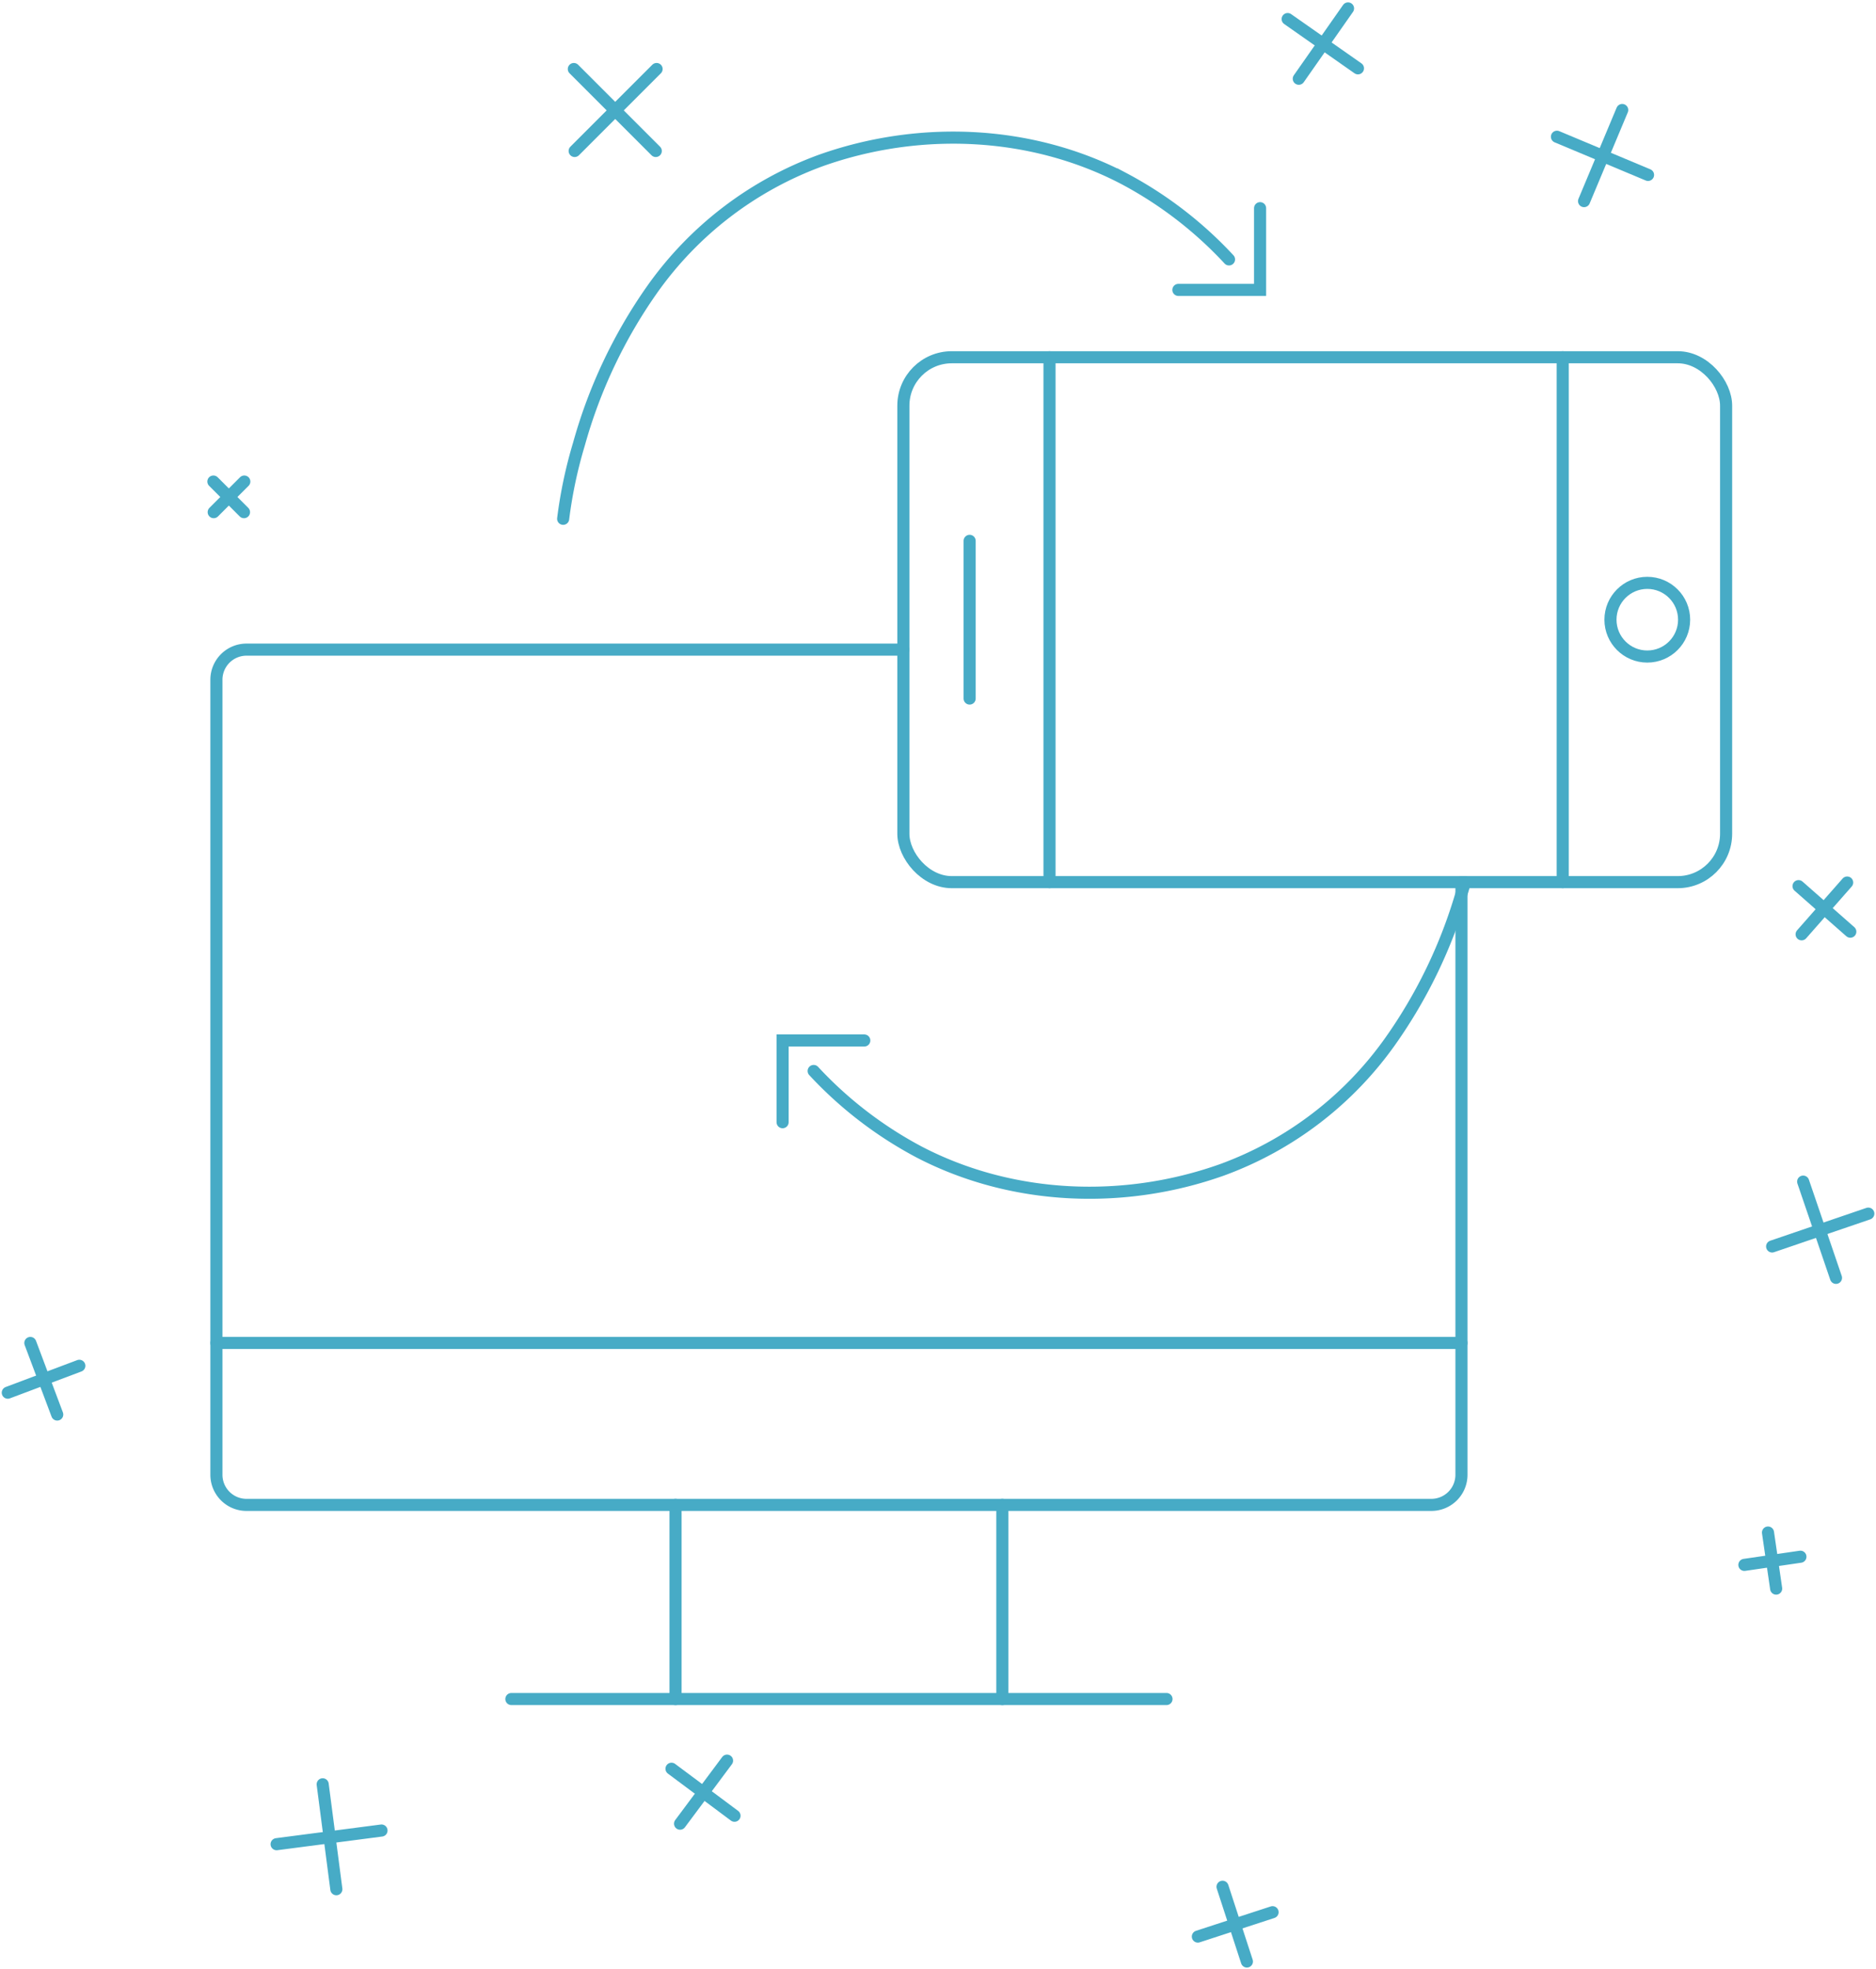 <svg xmlns="http://www.w3.org/2000/svg" width="465.183" height="488.104" viewBox="0 0 465.183 488.104">
  <g id="Group_15127" data-name="Group 15127" transform="translate(289.362 -2637.271)">
    <g id="Group_15112" data-name="Group 15112">
      <line id="Line_525" data-name="Line 525" x2="20.317" y2="20.317" transform="translate(-147.071 2654.379)" fill="none" stroke="#47abc6" stroke-linecap="round" stroke-miterlimit="10" stroke-width="3"/>
      <line id="Line_526" data-name="Line 526" x1="20.317" y2="20.317" transform="translate(-146.867 2654.379)" fill="none" stroke="#47abc6" stroke-linecap="round" stroke-miterlimit="10" stroke-width="3"/>
    </g>
    <g id="Group_15113" data-name="Group 15113">
      <line id="Line_527" data-name="Line 527" x2="7.589" y2="7.589" transform="translate(-236.448 2756.635)" fill="none" stroke="#47abc6" stroke-linecap="round" stroke-miterlimit="10" stroke-width="3"/>
      <line id="Line_528" data-name="Line 528" x1="7.589" y2="7.589" transform="translate(-236.372 2756.635)" fill="none" stroke="#47abc6" stroke-linecap="round" stroke-miterlimit="10" stroke-width="3"/>
    </g>
    <g id="Group_15114" data-name="Group 15114">
      <line id="Line_529" data-name="Line 529" y1="6.666" x2="17.74" transform="translate(-287.431 2975.82)" fill="none" stroke="#47abc6" stroke-linecap="round" stroke-miterlimit="10" stroke-width="3"/>
      <line id="Line_530" data-name="Line 530" x2="6.666" y2="17.74" transform="translate(-281.838 2970.16)" fill="none" stroke="#47abc6" stroke-linecap="round" stroke-miterlimit="10" stroke-width="3"/>
    </g>
    <g id="Group_15115" data-name="Group 15115">
      <line id="Line_531" data-name="Line 531" y1="3.388" x2="26.009" transform="translate(-220.772 3091.016)" fill="none" stroke="#47abc6" stroke-linecap="round" stroke-miterlimit="10" stroke-width="3"/>
      <line id="Line_532" data-name="Line 532" x2="3.388" y2="26.009" transform="translate(-209.348 3079.558)" fill="none" stroke="#47abc6" stroke-linecap="round" stroke-miterlimit="10" stroke-width="3"/>
    </g>
    <g id="Group_15116" data-name="Group 15116">
      <line id="Line_533" data-name="Line 533" x2="15.624" y2="11.649" transform="translate(-122.853 3075.701)" fill="none" stroke="#47abc6" stroke-linecap="round" stroke-miterlimit="10" stroke-width="3"/>
      <line id="Line_534" data-name="Line 534" x1="11.649" y2="15.624" transform="translate(-120.729 3073.694)" fill="none" stroke="#47abc6" stroke-linecap="round" stroke-miterlimit="10" stroke-width="3"/>
    </g>
    <g id="Group_15117" data-name="Group 15117">
      <line id="Line_535" data-name="Line 535" x2="6.041" y2="18.528" transform="translate(13.785 3104.956)" fill="none" stroke="#47abc6" stroke-linecap="round" stroke-miterlimit="10" stroke-width="3"/>
      <line id="Line_536" data-name="Line 536" x1="18.528" y2="6.041" transform="translate(7.665 3111.262)" fill="none" stroke="#47abc6" stroke-linecap="round" stroke-miterlimit="10" stroke-width="3"/>
    </g>
    <g id="Group_15118" data-name="Group 15118">
      <line id="Line_537" data-name="Line 537" x2="2.022" y2="13.895" transform="translate(149.04 3017.151)" fill="none" stroke="#47abc6" stroke-linecap="round" stroke-miterlimit="10" stroke-width="3"/>
      <line id="Line_538" data-name="Line 538" x1="13.895" y2="2.022" transform="translate(143.183 3023.147)" fill="none" stroke="#47abc6" stroke-linecap="round" stroke-miterlimit="10" stroke-width="3"/>
    </g>
    <g id="Group_15119" data-name="Group 15119">
      <line id="Line_539" data-name="Line 539" x2="8.139" y2="23.852" transform="translate(157.761 2930.168)" fill="none" stroke="#47abc6" stroke-linecap="round" stroke-miterlimit="10" stroke-width="3"/>
      <line id="Line_540" data-name="Line 540" x1="23.852" y2="8.139" transform="translate(150.065 2938.103)" fill="none" stroke="#47abc6" stroke-linecap="round" stroke-miterlimit="10" stroke-width="3"/>
    </g>
    <g id="Group_15120" data-name="Group 15120">
      <line id="Line_541" data-name="Line 541" x1="11.292" y2="12.837" transform="translate(157.378 2856.03)" fill="none" stroke="#47abc6" stroke-linecap="round" stroke-miterlimit="10" stroke-width="3"/>
      <line id="Line_542" data-name="Line 542" x1="12.837" y1="11.292" transform="translate(156.613 2856.923)" fill="none" stroke="#47abc6" stroke-linecap="round" stroke-miterlimit="10" stroke-width="3"/>
    </g>
    <g id="Group_15121" data-name="Group 15121">
      <line id="Line_543" data-name="Line 543" x2="17.43" y2="12.211" transform="translate(29.934 2641.996)" fill="none" stroke="#47abc6" stroke-linecap="round" stroke-miterlimit="10" stroke-width="3"/>
      <line id="Line_544" data-name="Line 544" x1="12.211" y2="17.43" transform="translate(32.692 2639.36)" fill="none" stroke="#47abc6" stroke-linecap="round" stroke-miterlimit="10" stroke-width="3"/>
    </g>
    <g id="Group_15122" data-name="Group 15122">
      <line id="Line_545" data-name="Line 545" x2="22.587" y2="9.461" transform="translate(96.707 2671.167)" fill="none" stroke="#47abc6" stroke-linecap="round" stroke-miterlimit="10" stroke-width="3"/>
      <line id="Line_546" data-name="Line 546" x1="9.461" y2="22.587" transform="translate(103.431 2664.538)" fill="none" stroke="#47abc6" stroke-linecap="round" stroke-miterlimit="10" stroke-width="3"/>
    </g>
    <g id="Group_15126" data-name="Group 15126">
      <rect id="Rectangle_13263" data-name="Rectangle 13263" width="204.01" height="130.11" rx="12" transform="translate(-65.357 2725.824)" fill="none" stroke="#47abc6" stroke-linecap="round" stroke-miterlimit="10" stroke-width="3"/>
      <line id="Line_547" data-name="Line 547" y2="130.11" transform="translate(98.136 2725.824)" fill="none" stroke="#47abc6" stroke-linecap="round" stroke-miterlimit="10" stroke-width="3"/>
      <line id="Line_548" data-name="Line 548" y2="130.11" transform="translate(-29.121 2725.824)" fill="none" stroke="#47abc6" stroke-linecap="round" stroke-miterlimit="10" stroke-width="3"/>
      <line id="Line_549" data-name="Line 549" y2="39.09" transform="translate(-48.927 2771.334)" fill="none" stroke="#47abc6" stroke-linecap="round" stroke-miterlimit="10" stroke-width="3"/>
      <circle id="Ellipse_109" data-name="Ellipse 109" cx="9.131" cy="9.131" r="9.131" transform="translate(109.977 2781.749)" fill="none" stroke="#47abc6" stroke-linecap="round" stroke-miterlimit="10" stroke-width="3"/>
      <g id="Group_15123" data-name="Group 15123">
        <path id="Path_606" data-name="Path 606" d="M-149.719,2765.865a112.875,112.875,0,0,1,3.923-18.533,124.485,124.485,0,0,1,18.12-38.269,88.241,88.241,0,0,1,41.839-32.009c24.314-8.643,51.977-7.564,75.009,4.4a98.53,98.53,0,0,1,26.219,20.118" fill="none" stroke="#47abc6" stroke-linecap="round" stroke-miterlimit="10" stroke-width="3"/>
        <path id="Path_607" data-name="Path 607" d="M23.095,2688.874v20.258H2.836" fill="none" stroke="#47abc6" stroke-linecap="round" stroke-miterlimit="10" stroke-width="3"/>
      </g>
      <g id="Group_15124" data-name="Group 15124">
        <path id="Path_608" data-name="Path 608" d="M-87.6,2902.743a98.644,98.644,0,0,0,26.215,20.121c23.037,11.957,50.7,13.042,75.014,4.394a88.138,88.138,0,0,0,41.835-32.009,123.184,123.184,0,0,0,17.566-36.411c.192-.615.377-1.238.554-1.854.1-.346.2-.692.292-1.046" fill="none" stroke="#47abc6" stroke-linecap="round" stroke-miterlimit="10" stroke-width="3"/>
        <path id="Path_609" data-name="Path 609" d="M-95.306,2915.44v-20.258h20.258" fill="none" stroke="#47abc6" stroke-linecap="round" stroke-miterlimit="10" stroke-width="3"/>
      </g>
      <path id="Path_610" data-name="Path 610" d="M-65.357,2798.3H-228.234a7.462,7.462,0,0,0-7.464,7.464v197.071a7.462,7.462,0,0,0,7.464,7.464h293.8a7.466,7.466,0,0,0,7.464-7.464v-146.9" fill="none" stroke="#47abc6" stroke-linecap="round" stroke-miterlimit="10" stroke-width="3"/>
      <line id="Line_550" data-name="Line 550" x2="308.725" transform="translate(-235.698 2970.16)" fill="none" stroke="#47abc6" stroke-linecap="round" stroke-miterlimit="10" stroke-width="3"/>
      <line id="Line_551" data-name="Line 551" x2="162.447" transform="translate(-162.559 3058.422)" fill="none" stroke="#47abc6" stroke-linecap="round" stroke-miterlimit="10" stroke-width="3"/>
      <g id="Group_15125" data-name="Group 15125">
        <line id="Line_552" data-name="Line 552" y2="48.125" transform="translate(-121.852 3010.297)" fill="none" stroke="#47abc6" stroke-linecap="round" stroke-miterlimit="10" stroke-width="3"/>
        <line id="Line_553" data-name="Line 553" y2="48.125" transform="translate(-40.819 3010.297)" fill="none" stroke="#47abc6" stroke-linecap="round" stroke-miterlimit="10" stroke-width="3"/>
      </g>
    </g>
  </g>
</svg>
